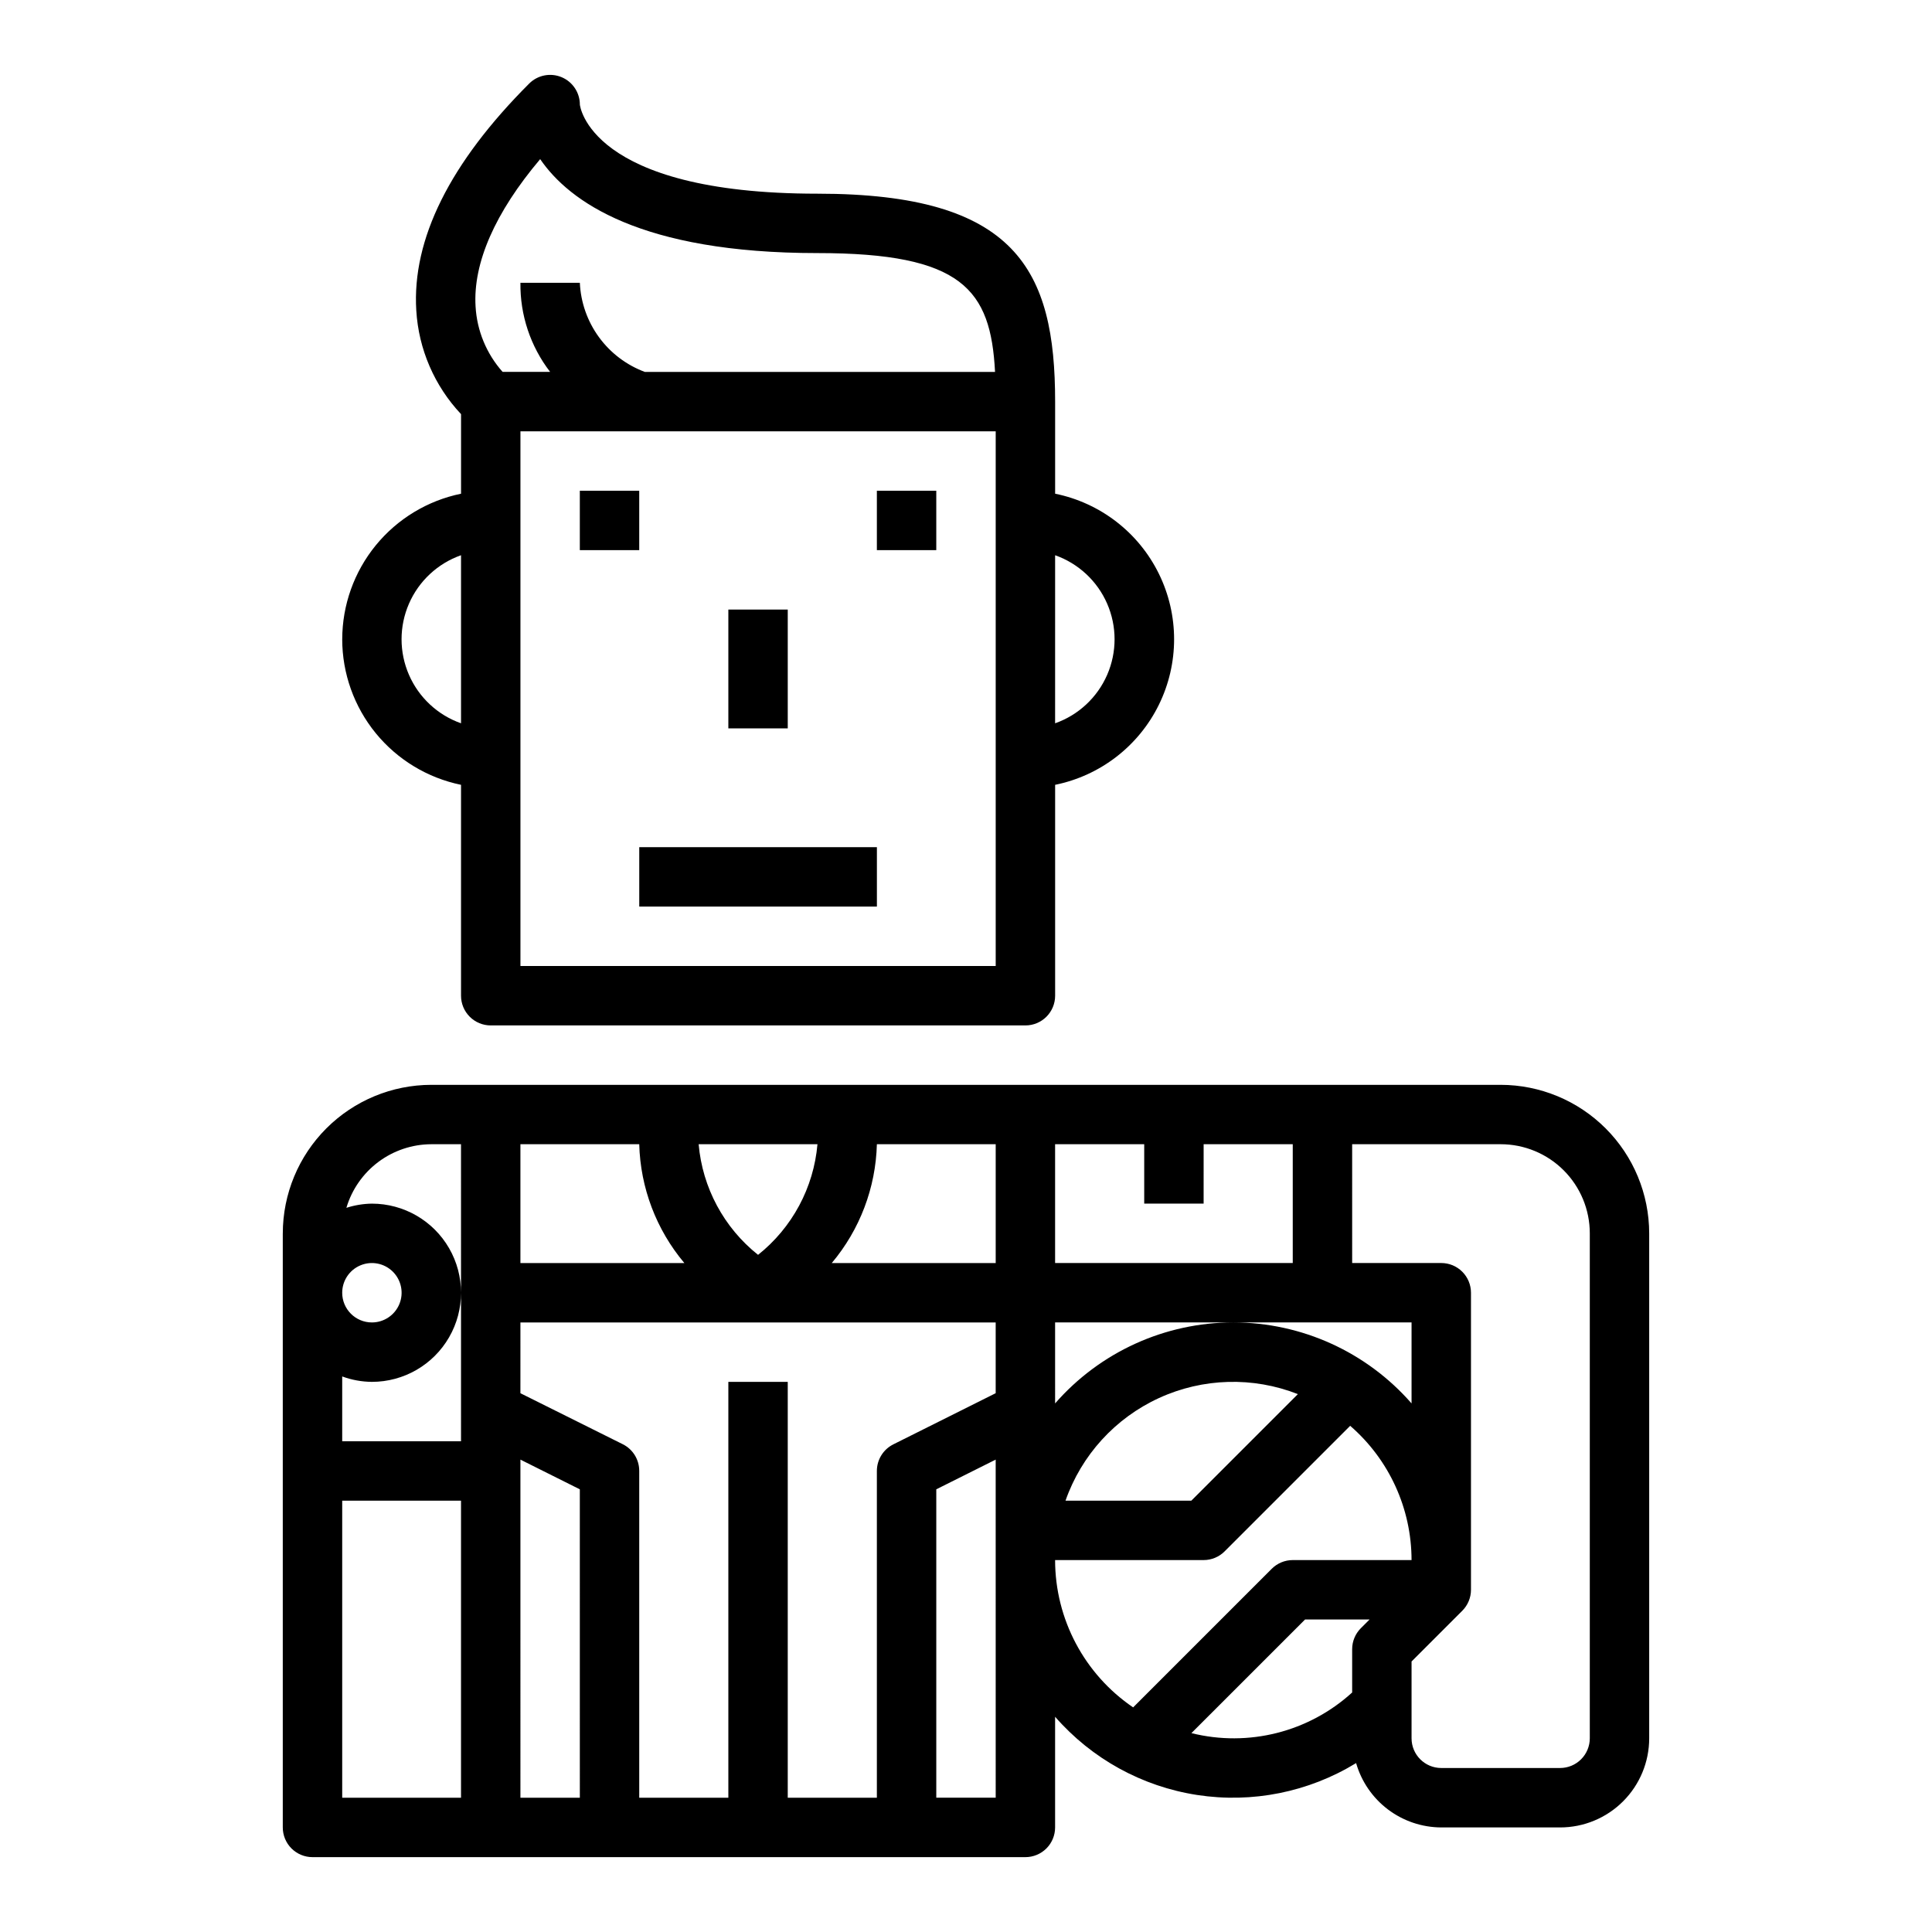 <?xml version="1.0" encoding="UTF-8"?>
<!-- Uploaded to: SVG Repo, www.svgrepo.com, Generator: SVG Repo Mixer Tools -->
<svg fill="#000000" width="800px" height="800px" version="1.1" viewBox="144 144 512 512" xmlns="http://www.w3.org/2000/svg">
 <g>
  <path d="m297.66 274.05h15.742v15.742h-15.742z"/>
  <path d="m376.38 274.05h15.742v15.742h-15.742z"/>
  <path d="m234.69 313.41c0.012 9.07 3.148 17.859 8.883 24.887 5.738 7.023 13.719 11.859 22.605 13.688v55.891c0 2.086 0.828 4.09 2.305 5.566 1.477 1.477 3.477 2.305 5.566 2.305h141.7c2.09 0 4.09-0.828 5.566-2.305 1.477-1.477 2.305-3.481 2.305-5.566v-55.891c11.957-2.43 22.113-10.262 27.492-21.211 5.383-10.949 5.383-23.777 0-34.727-5.379-10.949-15.535-18.781-27.492-21.211v-24.402c0-34.906-10.305-55.105-62.977-55.105-60.711 0-62.977-23.617-62.977-23.617l0.004 0.004c-0.004-3.184-1.922-6.055-4.863-7.273-2.941-1.219-6.324-0.543-8.574 1.707-21.02 21.02-31.078 41.242-29.914 60.109 0.609 10.27 4.809 20 11.863 27.492v21.086c-8.887 1.828-16.867 6.664-22.605 13.688-5.734 7.027-8.871 15.816-8.883 24.887zm31.488 22.27c-6.184-2.18-11.18-6.836-13.797-12.844-2.617-6.012-2.617-12.84 0-18.852 2.617-6.008 7.613-10.664 13.797-12.844zm157.44-44.539h-0.004c6.184 2.18 11.18 6.836 13.797 12.844 2.617 6.012 2.617 12.84 0 18.852-2.617 6.008-7.613 10.664-13.797 12.844zm-15.746 108.86h-125.95v-141.7h125.95zm-120.72-213.83c7.691 11.23 26.664 24.898 73.484 24.898 38.414 0 45.926 9.676 47.059 31.488h-92.824c-4.867-1.816-9.098-5.023-12.156-9.223-3.059-4.199-4.816-9.203-5.051-14.395h-15.746c-0.113 8.535 2.66 16.859 7.871 23.617h-12.594c-4.273-4.801-6.797-10.902-7.164-17.32-0.707-11.531 5.164-24.906 17.121-39.066z"/>
  <path d="m337.02 305.54h15.742v31.488h-15.742z"/>
  <path d="m313.41 368.51h62.977v15.742h-62.977z"/>
  <path d="m218.94 470.85v157.44c0 2.086 0.828 4.09 2.305 5.566 1.477 1.473 3.481 2.305 5.566 2.305h188.93c2.09 0 4.09-0.832 5.566-2.305 1.477-1.477 2.305-3.481 2.305-5.566v-29.332c9.703 11.137 23.039 18.48 37.641 20.73 14.598 2.246 29.523-0.746 42.129-8.449 1.41 4.898 4.371 9.211 8.441 12.285 4.07 3.074 9.027 4.746 14.125 4.766h31.488c6.266 0 12.273-2.488 16.699-6.918 4.43-4.43 6.918-10.438 6.918-16.699v-133.82c-0.012-10.438-4.164-20.441-11.543-27.82-7.379-7.379-17.383-11.527-27.816-11.539h-283.39c-10.434 0.012-20.438 4.16-27.816 11.539s-11.531 17.383-11.543 27.82zm285.7 104.64c-1.477 1.477-2.305 3.481-2.305 5.566v11.469c-11.504 10.488-27.492 14.531-42.598 10.77l30.113-30.109h17.098zm-2.305-128.26h39.359c6.262 0 12.27 2.488 16.699 6.918 4.43 4.43 6.918 10.434 6.918 16.699v133.82c0 2.086-0.832 4.09-2.309 5.566-1.477 1.477-3.477 2.305-5.566 2.305h-31.488c-4.348 0-7.871-3.523-7.871-7.871v-20.359l13.438-13.438c1.477-1.473 2.309-3.477 2.309-5.562v-78.723c0-2.086-0.832-4.09-2.309-5.566-1.477-1.477-3.477-2.305-5.566-2.305h-23.613zm-78.723 0h23.617v15.742h15.742l0.004-15.742h23.617v31.488h-62.98zm0 47.23h94.465v21.461c-11.906-13.637-29.129-21.461-47.23-21.461-18.105 0-35.324 7.824-47.234 21.461zm64.34 18.996-28.238 28.238h-33.344c4.223-12.059 13.172-21.883 24.789-27.207 11.613-5.328 24.898-5.699 36.793-1.031zm-24.977 43.98c2.086 0 4.086-0.828 5.562-2.305l33.273-33.273h0.004c10.32 8.941 16.254 21.922 16.262 35.578h-31.488c-2.086 0-4.09 0.832-5.566 2.309l-36.73 36.73c-12.926-8.789-20.672-23.406-20.68-39.039zm-55.105 62.977h-15.746v-81.727l15.742-7.871zm-31.488-173.18h31.488v31.488h-43.445c7.438-8.84 11.652-19.941 11.957-31.488zm-15.742 0h-0.004c-1 11.52-6.695 22.117-15.742 29.316-9.047-7.199-14.742-17.797-15.746-29.316zm-78.723 0h31.488c0.305 11.547 4.519 22.648 11.957 31.488h-43.445zm0 47.23h125.95v18.75l-27.137 13.562v0.004c-2.668 1.332-4.352 4.062-4.352 7.047v86.59h-23.617v-110.21h-15.742v110.21h-23.617v-86.59c0.016-3-1.672-5.746-4.352-7.086l-27.137-13.523zm0 36.352 15.742 7.871 0.004 81.73h-15.746zm-47.23-22.043v0.004c2.519 0.926 5.184 1.414 7.871 1.434 8.438 0 16.234-4.5 20.453-11.809 4.219-7.305 4.219-16.309 0-23.617-4.219-7.305-12.016-11.805-20.453-11.805-2.297 0.031-4.574 0.406-6.762 1.109 1.441-4.856 4.41-9.117 8.461-12.152 4.055-3.035 8.98-4.688 14.043-4.703h7.871l0.004 78.719h-31.488zm0-22.18c0-3.184 1.918-6.055 4.859-7.273s6.324-0.543 8.578 1.707c2.25 2.254 2.926 5.637 1.707 8.578-1.219 2.941-4.09 4.859-7.273 4.859-4.348 0-7.871-3.523-7.871-7.871zm0 55.105h31.488v78.719h-31.488z"/>
 </g>
</svg>